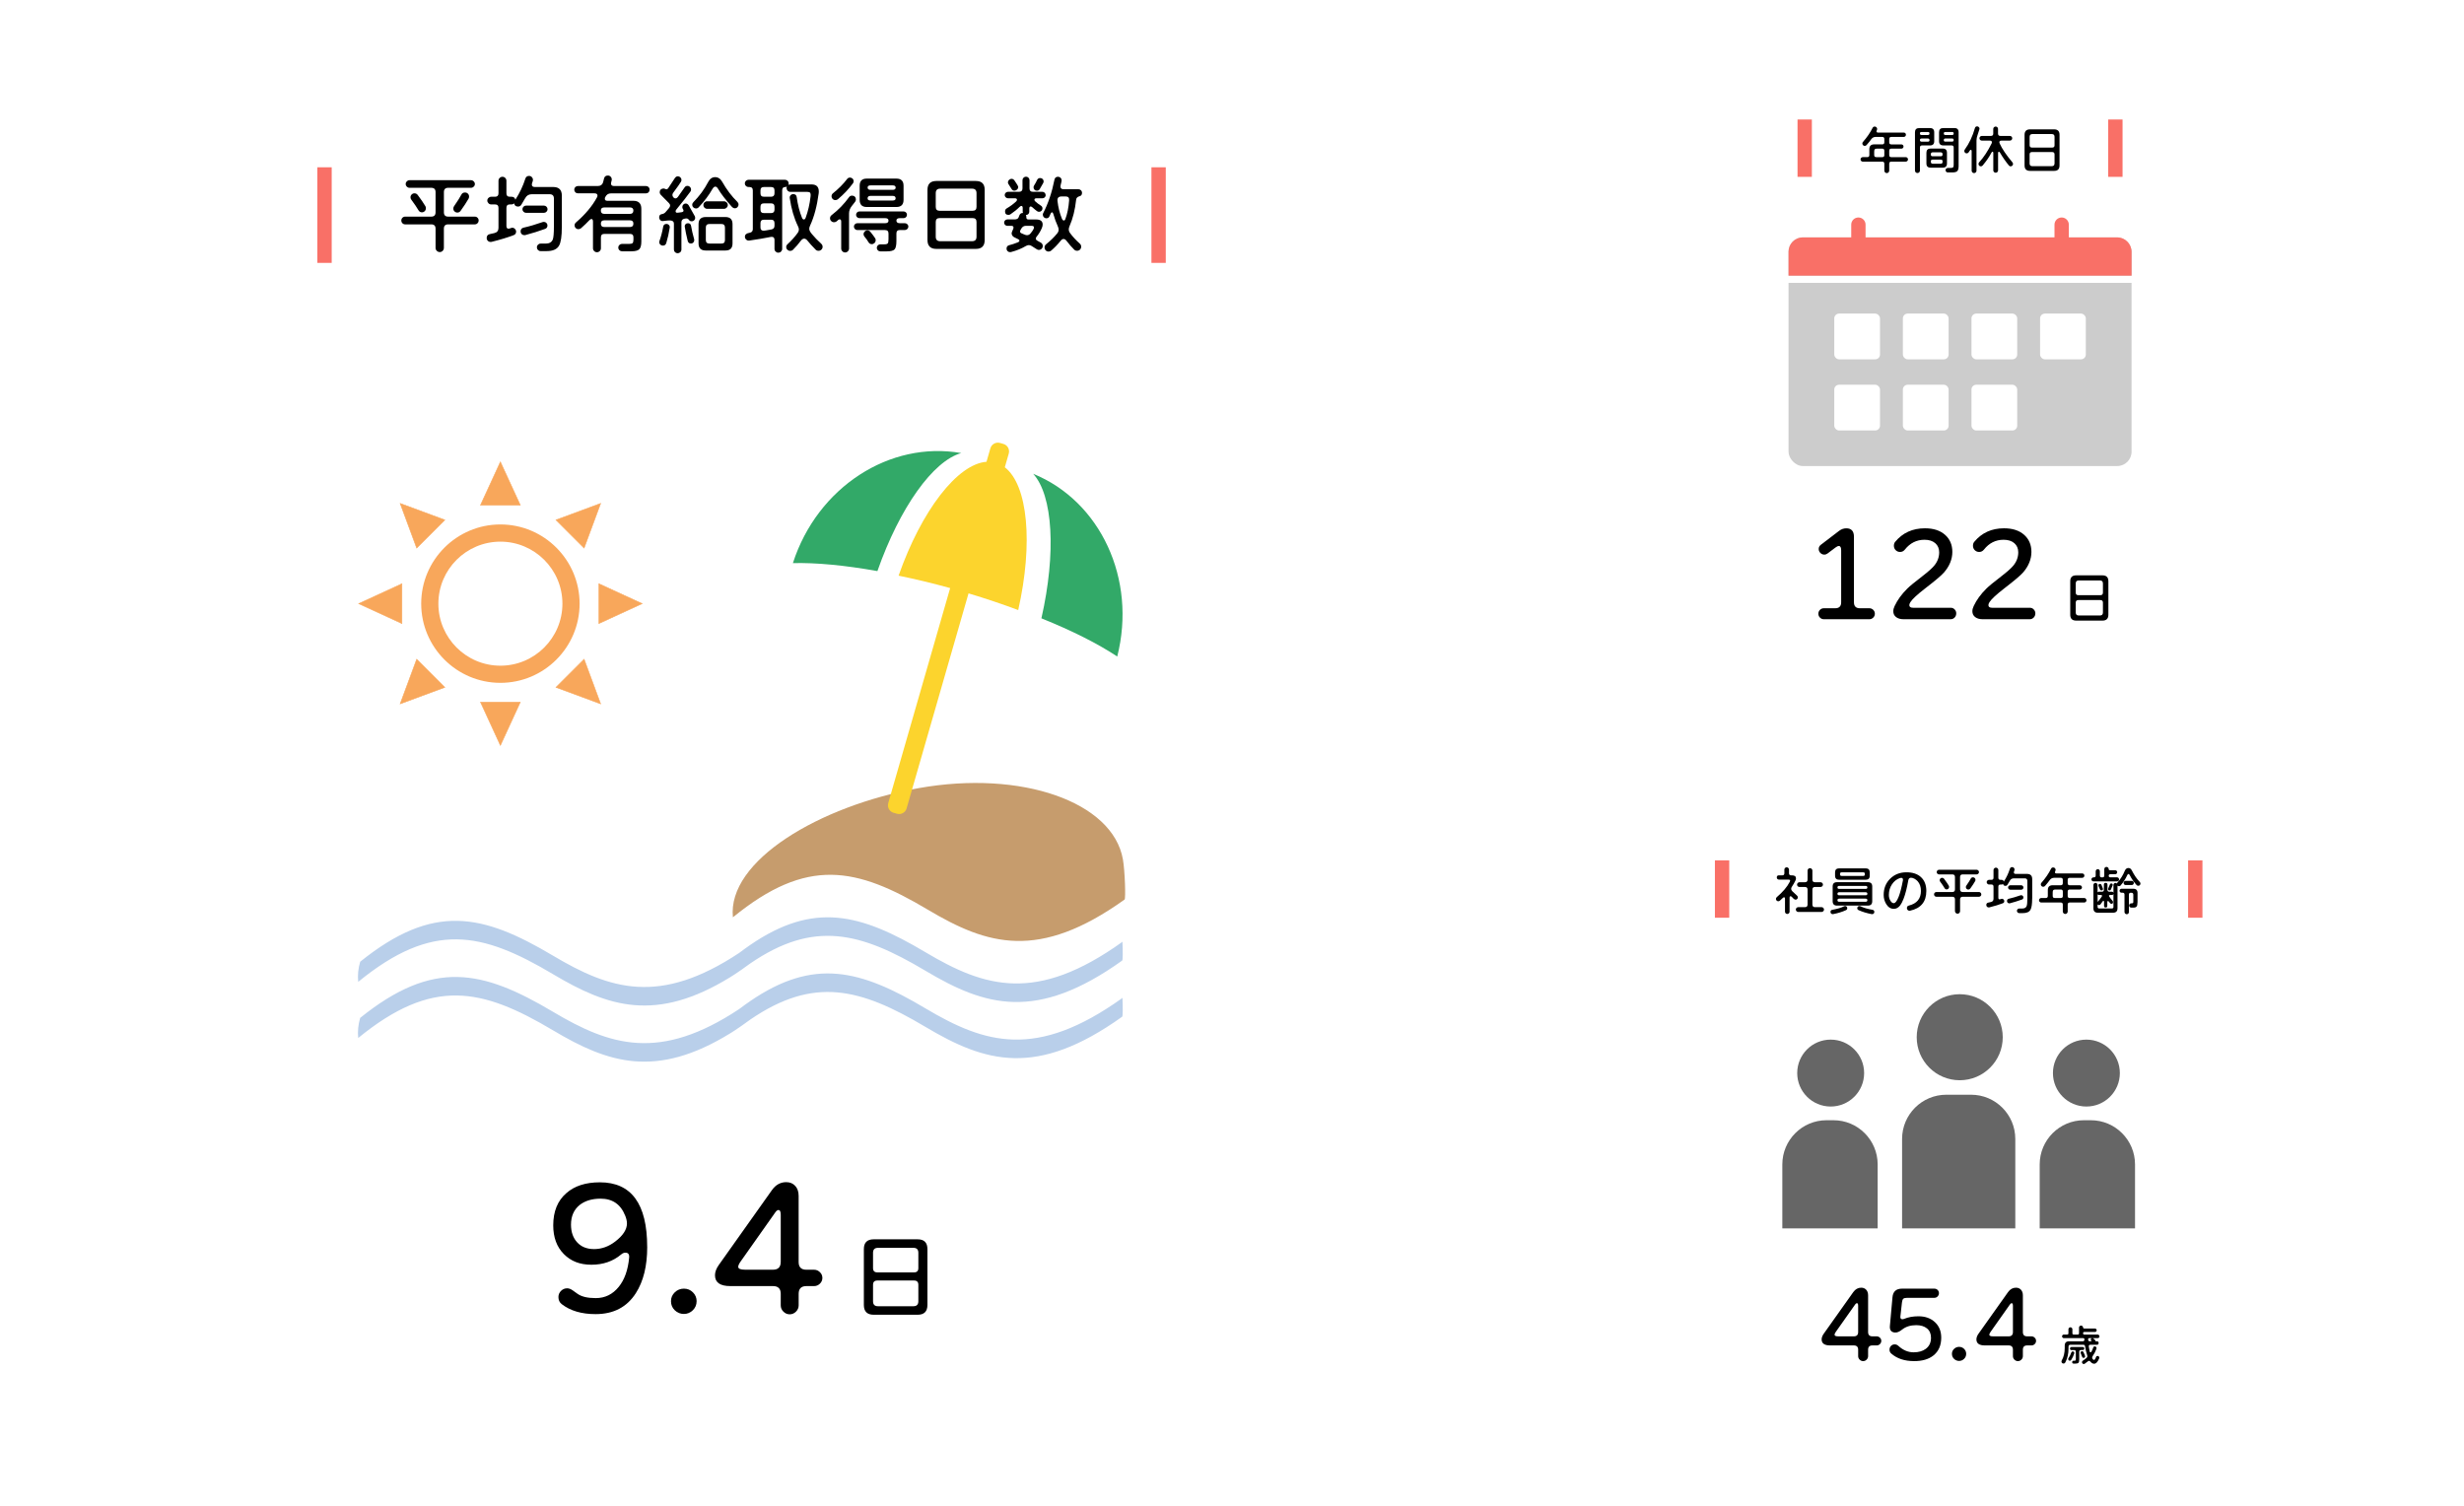 <?xml version="1.0" encoding="UTF-8"?><svg id="_レイヤー_2" xmlns="http://www.w3.org/2000/svg" xmlns:xlink="http://www.w3.org/1999/xlink" viewBox="0 0 1031 630"><defs><style>.cls-1{fill:#32a968;}.cls-2{fill:#f97067;}.cls-3{fill:#b9cfea;}.cls-4{fill:#ccc;}.cls-5,.cls-6,.cls-7,.cls-8{fill:#fff;}.cls-9{fill:#fcd42d;}.cls-10{fill:#666;}.cls-11{fill:#c69c6d;}.cls-6{filter:url(#drop-shadow-1);}.cls-7{filter:url(#drop-shadow-3);}.cls-8{filter:url(#drop-shadow-2);}.cls-12{fill:#f8a75b;}</style><filter id="drop-shadow-1" x="0" y="0" width="631" height="630" filterUnits="userSpaceOnUse"><feOffset dx="5" dy="5"/><feGaussianBlur result="blur" stdDeviation="5"/><feFlood flood-color="#000" flood-opacity=".2"/><feComposite in2="blur" operator="in"/><feComposite in="SourceGraphic"/></filter><filter id="drop-shadow-2" x="620" y="0" width="411" height="320" filterUnits="userSpaceOnUse"><feOffset dx="5" dy="5"/><feGaussianBlur result="blur-2" stdDeviation="5"/><feFlood flood-color="#000" flood-opacity=".2"/><feComposite in2="blur-2" operator="in"/><feComposite in="SourceGraphic"/></filter><filter id="drop-shadow-3" x="619" y="310" width="411" height="320" filterUnits="userSpaceOnUse"><feOffset dx="5" dy="5"/><feGaussianBlur result="blur-3" stdDeviation="5"/><feFlood flood-color="#000" flood-opacity=".2"/><feComposite in2="blur-3" operator="in"/><feComposite in="SourceGraphic"/></filter></defs><g id="koko"><rect class="cls-6" x="10.29" y="10" width="600" height="600" rx="20" ry="20"/><path d="M200.27,92.26c0,.46-.16.84-.47,1.15s-.7.47-1.15.47h-11.12c-1.2,0-1.8.6-1.8,1.8v8.03c0,.48-.17.89-.5,1.24-.34.35-.74.52-1.22.52s-.89-.17-1.24-.52c-.35-.35-.52-.76-.52-1.24v-8.03c0-1.2-.6-1.8-1.8-1.8h-10.91c-.46,0-.84-.16-1.15-.47-.31-.31-.47-.7-.47-1.15s.16-.84.47-1.15c.31-.31.7-.47,1.15-.47h10.91c1.2,0,1.8-.6,1.8-1.8v-8.46c0-1.2-.6-1.8-1.8-1.8h-9.11c-.43,0-.8-.16-1.12-.47-.31-.31-.47-.68-.47-1.12s.16-.8.47-1.12c.31-.31.68-.47,1.12-.47h25.74c.43,0,.81.16,1.13.47.32.31.49.68.49,1.12s-.16.8-.49,1.12c-.32.31-.7.47-1.13.47h-9.54c-1.2,0-1.8.6-1.8,1.8v8.46c0,1.2.6,1.8,1.8,1.8h11.12c.46,0,.84.16,1.15.47.31.31.47.7.47,1.15ZM178.2,87.14c0,.48-.16.88-.49,1.21-.32.32-.71.49-1.17.49-.62,0-1.1-.29-1.44-.86-.65-1.13-1.66-2.62-3.02-4.46-.22-.29-.32-.61-.32-.97,0-.46.16-.85.49-1.17.32-.32.71-.49,1.17-.49.55,0,1,.22,1.33.65,1.39,1.85,2.47,3.42,3.24,4.72.14.24.22.54.22.9ZM196.27,82.25c0,.34-.07.64-.22.9-.82,1.44-1.93,3.14-3.35,5.11-.34.46-.78.68-1.33.68-.46,0-.85-.16-1.19-.49-.34-.32-.5-.71-.5-1.17,0-.36.1-.68.29-.97,1.51-2.18,2.54-3.82,3.1-4.9.29-.58.79-.86,1.51-.86.48,0,.88.16,1.21.49.32.32.49.73.49,1.21Z"/><path d="M235.08,95.1c0,3.74-.38,6.3-1.15,7.67-.86,1.54-2.6,2.3-5.22,2.3h-2.52c-.43,0-.8-.16-1.1-.47-.3-.31-.45-.68-.45-1.12,0-.41.15-.77.45-1.08.3-.31.67-.47,1.1-.47h2.12c1.54,0,2.53-.58,2.99-1.73.31-.79.47-2.62.47-5.47v-11.66c0-1.2-.6-1.8-1.8-1.8h-7.45c-1.25,0-2.17.55-2.77,1.66-.41.74-.95,1.66-1.62,2.74-.31.5-.77.76-1.37.76-.94,0-1.48-.44-1.62-1.33-.31.29-.66.43-1.04.43h-.76c-.96,0-1.44.48-1.44,1.44v7.6c0,.74.3,1.12.9,1.12.17,0,.35-.04.54-.11l.5-.18c.19-.07.36-.11.5-.11.43,0,.81.16,1.13.49.32.32.49.7.49,1.13,0,.72-.34,1.21-1.01,1.48-2.52.96-5.6,1.9-9.25,2.81-.1.02-.23.04-.4.04-.46,0-.85-.16-1.17-.47-.32-.31-.49-.71-.49-1.19,0-.89.43-1.43,1.3-1.62l1.91-.43c1.15-.26,1.73-1,1.73-2.2v-8.35c0-.96-.48-1.44-1.44-1.44h-1.62c-.43,0-.81-.16-1.13-.49-.32-.32-.49-.7-.49-1.13s.16-.8.49-1.12c.32-.31.7-.47,1.13-.47h1.62c.96,0,1.44-.48,1.44-1.44v-5.26c0-.46.16-.85.49-1.17.32-.32.71-.49,1.17-.49s.85.16,1.17.49c.32.32.49.71.49,1.17v5.26c0,.96.48,1.44,1.44,1.44h.76c.82,0,1.33.41,1.55,1.22,1.78-2.74,3.17-5.67,4.18-8.82.24-.74.76-1.12,1.55-1.12.46,0,.84.16,1.15.49.31.32.47.7.47,1.13,0,.12-.02.3-.07.54l-.29.83c-.07.22-.11.42-.11.61,0,.7.42,1.04,1.26,1.04h7.7c2.4,0,3.6,1.2,3.6,3.6v13.25ZM229.07,94.34c0,.72-.34,1.2-1.01,1.44-2.57.94-5.29,1.79-8.17,2.56-.17.05-.31.07-.43.07-.46,0-.84-.15-1.15-.45-.31-.3-.47-.68-.47-1.13,0-.86.42-1.39,1.26-1.58,2.28-.5,4.94-1.28,7.99-2.34.19-.05.35-.07.47-.07.41,0,.76.14,1.06.43.3.29.45.65.45,1.08ZM229.11,87.54c0,.41-.15.76-.45,1.06-.3.3-.65.45-1.06.45h-7.49c-.41,0-.76-.15-1.06-.45-.3-.3-.45-.65-.45-1.06s.15-.76.45-1.06c.3-.3.65-.45,1.06-.45h7.49c.41,0,.76.15,1.06.45.3.3.45.65.45,1.06Z"/><path d="M271.8,79.37c0,.43-.15.8-.45,1.1-.3.3-.67.45-1.1.45h-14.65c-1.03,0-1.8.49-2.3,1.48-.14.14-.22.41-.22.79,0,.55.36.83,1.08.83h10.84c2.23,0,3.35,1.12,3.35,3.35v13.68c0,1.58-.29,2.67-.86,3.24-.58.58-1.68.86-3.31.86h-3.92c-.41,0-.77-.15-1.08-.45-.31-.3-.47-.67-.47-1.1s.16-.8.47-1.1c.31-.3.67-.45,1.08-.45h3.13c.7,0,1.15-.13,1.35-.4.2-.26.31-.73.31-1.4v-.94c0-.96-.48-1.44-1.44-1.44h-10.73c-.96,0-1.44.48-1.44,1.44v4.57c0,.46-.16.85-.49,1.17-.32.32-.71.49-1.17.49s-.85-.16-1.17-.49c-.32-.32-.49-.71-.49-1.17v-11.16c0-.72-.22-1.08-.65-1.08-.26,0-.55.17-.86.5-1.03,1.1-2.2,2.22-3.49,3.35-.31.26-.67.4-1.08.4-.46,0-.84-.16-1.15-.47-.31-.31-.47-.7-.47-1.15s.19-.85.58-1.19c3.89-3.36,6.82-6.85,8.78-10.48.14-.26.22-.52.22-.76,0-.62-.42-.94-1.26-.94h-6.91c-.43,0-.8-.15-1.1-.45-.3-.3-.45-.67-.45-1.1s.15-.79.45-1.08c.3-.29.67-.43,1.1-.43h8.28c1.18,0,1.92-.52,2.23-1.55.07-.22.2-.74.4-1.58.19-.84.73-1.26,1.62-1.26.46,0,.84.16,1.15.49.31.32.47.71.47,1.17,0,.22-.07.56-.22,1.04-.07.22-.11.42-.11.61,0,.72.42,1.08,1.26,1.08h13.36c.43,0,.8.14,1.1.43.3.29.45.65.45,1.08ZM265.03,88.12c0-.89-.49-1.33-1.48-1.33h-10.66c-.98,0-1.48.44-1.48,1.33s.48,1.37,1.44,1.37h10.73c.96,0,1.44-.46,1.44-1.37ZM265.03,93.59c0-.94-.48-1.4-1.44-1.4h-10.73c-.96,0-1.44.47-1.44,1.4s.48,1.4,1.44,1.4h10.73c.96,0,1.44-.47,1.44-1.4Z"/><path d="M290.88,91.1c0,.46-.16.83-.49,1.13-.32.3-.76.41-1.31.34-.31-.05-.58-.23-.79-.54-.34-.5-.79-.71-1.37-.61l-.43.07c-.91.14-1.37.65-1.37,1.51v11.41c0,.43-.16.8-.47,1.1s-.68.45-1.12.45-.8-.15-1.1-.45c-.3-.3-.45-.67-.45-1.1v-10.84c0-.82-.5-1.26-1.51-1.33-.46-.05-1.49.04-3.1.25-.43.05-.8-.09-1.12-.41-.31-.32-.46-.76-.43-1.31.05-.67.41-1.06,1.08-1.17.67-.11,1.19-.38,1.55-.81l1.44-1.66c.34-.38.5-.76.5-1.12s-.17-.71-.5-1.04l-3.38-3.42c-.31-.31-.47-.68-.47-1.12,0-.89.47-1.4,1.4-1.55.24-.05.5,0,.79.13s.52.2.68.2c.24,0,.48-.17.72-.52.24-.35,1.15-1.73,2.74-4.16.34-.5.76-.76,1.26-.76.41,0,.76.15,1.06.45.3.3.45.65.45,1.06,0,.29-.07.55-.22.79-.48.82-1.54,2.32-3.17,4.5-.26.34-.4.67-.4,1.01s.13.66.38.97c.25.31.55.47.88.47.38,0,.74-.23,1.08-.68.86-1.22,1.78-2.52,2.74-3.89.31-.46.72-.68,1.22-.68.41,0,.76.15,1.06.45.3.3.45.65.45,1.06,0,.34-.08.62-.25.86-1.2,1.68-3.17,4.19-5.9,7.52-.22.26-.32.52-.32.76,0,.48.32.67.97.58l1.4-.18c.62-.07.94-.3.94-.68,0-.19-.08-.42-.25-.68l-.11-.18c-.1-.22-.14-.44-.14-.68,0-.38.14-.72.41-1.01.28-.29.61-.43.99-.43.5,0,.92.25,1.26.76.6,1.08,1.45,2.59,2.56,4.54.1.17.14.38.14.65ZM280.23,95.28c-.34,2.21-.82,4.34-1.44,6.41-.22.72-.7,1.08-1.44,1.08-.43,0-.79-.14-1.08-.43-.29-.29-.43-.62-.43-1.01,0-.17.04-.35.11-.54.62-1.7,1.14-3.68,1.55-5.94.14-.77.6-1.15,1.37-1.15.41,0,.76.16,1.04.47.29.31.4.68.32,1.12ZM290.49,100.5c0,.38-.13.71-.4.99-.26.28-.59.41-.97.41-.72,0-1.18-.37-1.37-1.12-.58-2.33-.98-4.28-1.22-5.87-.07-.41.02-.76.29-1.06.26-.3.6-.45,1.01-.45.77,0,1.21.37,1.33,1.12.26,1.61.7,3.48,1.3,5.62.02.1.04.22.04.36ZM309.03,85.6c0,.41-.15.77-.45,1.08-.3.31-.67.47-1.1.47-.46,0-.89-.23-1.3-.68-2.62-2.93-4.54-5.44-5.76-7.52-.34-.58-.71-.86-1.12-.86s-.8.32-1.19.97c-1.46,2.59-3.38,5.15-5.76,7.67-.31.34-.7.5-1.15.5-.41,0-.77-.15-1.08-.45-.31-.3-.47-.67-.47-1.1,0-.41.16-.77.47-1.08,2.52-2.54,4.6-5.38,6.23-8.5.7-1.32,1.66-1.98,2.88-1.98s2.23.65,2.95,1.94c1.85,3.26,3.97,6.07,6.37,8.42.31.31.47.68.47,1.12ZM306.51,101.83c0,1.99-.98,2.99-2.95,2.99h-8.28c-1.99,0-2.99-1-2.99-2.99v-8.03c0-1.99,1-2.99,2.99-2.99h8.28c1.97,0,2.95,1,2.95,2.99v8.03ZM304.53,85.78c0,.43-.16.8-.47,1.12-.31.31-.68.47-1.12.47h-7.09c-.43,0-.8-.16-1.1-.47-.3-.31-.45-.68-.45-1.12,0-.41.15-.77.45-1.08.3-.31.67-.47,1.1-.47h7.09c.43,0,.8.16,1.12.47.31.31.47.67.47,1.08ZM303.34,100.43v-5.22c0-.98-.48-1.48-1.44-1.48h-5.08c-.98,0-1.48.49-1.48,1.48v5.22c0,.98.49,1.48,1.48,1.48h5.08c.96,0,1.44-.49,1.44-1.48Z"/><path d="M344.2,103.24c0,.48-.17.88-.5,1.21-.34.32-.74.49-1.22.49s-.88-.16-1.19-.47c-1.42-1.44-2.57-2.71-3.46-3.82-.43-.53-.88-.79-1.33-.79-.5,0-.97.29-1.4.86-1.03,1.37-2.12,2.63-3.28,3.78-.31.31-.71.47-1.19.47s-.85-.16-1.17-.47c-.32-.31-.49-.7-.49-1.15s.18-.82.54-1.15c1.66-1.54,3.05-3.08,4.18-4.64.38-.5.58-1.02.58-1.55,0-.41-.13-.88-.4-1.4-1.61-3.31-2.75-7.21-3.42-11.7-.07-.46.04-.85.34-1.19.3-.34.68-.5,1.13-.5.84,0,1.32.41,1.44,1.22.46,3.31,1.2,6.22,2.23,8.71.19.46.44.68.76.68.34,0,.59-.24.76-.72,1.01-2.76,1.69-5.72,2.05-8.89.02-.26.04-.49.04-.68,0-.53-.13-.87-.38-1.03-.25-.16-.67-.23-1.24-.23h-6.91c-.43,0-.8-.16-1.1-.47-.3-.31-.45-.68-.45-1.12,0-.26.05-.48.14-.65-.24.14-.49.22-.76.22-.82,0-1.22.48-1.22,1.44v24.44c0,.43-.16.8-.47,1.12s-.7.47-1.15.47-.8-.16-1.12-.47-.47-.68-.47-1.12v-3.74c0-.86-.38-1.3-1.15-1.3-.12,0-.26.01-.43.04-2.74.55-5.72,1.06-8.96,1.51-.48.07-.91-.05-1.28-.38s-.56-.73-.56-1.21c0-.91.65-1.46,1.94-1.66.91-.14,1.37-.66,1.37-1.55v-16.16c0-.96-.48-1.44-1.44-1.44h-.4c-.41,0-.76-.15-1.06-.45-.3-.3-.45-.65-.45-1.06s.15-.76.45-1.06c.3-.3.65-.45,1.06-.45h15.34c.41,0,.76.15,1.06.45.3.3.45.65.45,1.06,0,.26-.05.48-.14.65.26-.14.53-.22.79-.22h8.89c2.04,0,3.06.98,3.06,2.95,0,.29-.01.53-.04.72-.7,5.35-1.9,9.86-3.6,13.54-.24.5-.36.96-.36,1.37,0,.58.37,1.31,1.12,2.2,1.1,1.32,2.4,2.66,3.89,4.03.38.36.58.78.58,1.26ZM324.07,80.88v-1.19c0-.96-.48-1.44-1.44-1.44h-2.99c-.96,0-1.44.48-1.44,1.44v1.19c0,.96.48,1.44,1.44,1.44h2.99c.96,0,1.44-.48,1.44-1.44ZM324.07,87.72v-1.19c0-.96-.48-1.44-1.44-1.44h-2.99c-.96,0-1.44.48-1.44,1.44v1.19c0,.96.48,1.44,1.44,1.44h2.99c.96,0,1.44-.48,1.44-1.44ZM324.07,94.45v-1.08c0-.96-.48-1.44-1.44-1.44h-2.99c-.96,0-1.44.48-1.44,1.44v1.84c0,.89.46,1.33,1.37,1.33.26,0,1.34-.18,3.24-.54.84-.17,1.26-.68,1.26-1.55Z"/><path d="M358.13,83.44c0,.36-.11.68-.32.97-.41.53-.88,1.13-1.4,1.8-.77.96-1.15,2-1.15,3.13v14.65c0,.43-.16.82-.49,1.15-.32.34-.7.5-1.13.5-.46,0-.85-.16-1.17-.49-.32-.32-.49-.71-.49-1.17v-11.27c0-.62-.22-.94-.65-.94-.22,0-.44.11-.68.32l-.54.5c-.34.26-.71.4-1.12.4-.46,0-.85-.16-1.19-.49s-.5-.71-.5-1.17c0-.53.22-.96.65-1.3,2.83-2.18,5.28-4.7,7.34-7.56.29-.41.71-.61,1.26-.61.46,0,.83.15,1.13.45.3.3.45.67.45,1.1ZM357.19,75.84c0,.31-.11.61-.32.9-1.82,2.45-3.9,4.64-6.23,6.59-.31.26-.67.4-1.08.4-.46,0-.84-.16-1.15-.47s-.47-.7-.47-1.15c0-.5.2-.92.61-1.26,2.28-1.8,4.25-3.78,5.9-5.94.31-.41.71-.61,1.19-.61.43,0,.8.15,1.1.45.3.3.45.67.45,1.1ZM380.09,94.78c0,.41-.15.76-.45,1.04s-.64.43-1.03.43h-2.09c-.96,0-1.44.48-1.44,1.44v3.13c0,1.8-.26,2.98-.77,3.53-.52.55-1.63.83-3.33.83h-2.63c-.41,0-.76-.14-1.04-.43-.29-.29-.43-.64-.43-1.04s.14-.76.43-1.04c.29-.29.64-.43,1.04-.43h1.55c.86,0,1.39-.14,1.58-.43.19-.29.29-.88.29-1.76v-2.34c0-.96-.48-1.44-1.44-1.44h-11.59c-.38,0-.72-.14-1.01-.43s-.43-.64-.43-1.04c0-.38.14-.71.43-.99.29-.28.62-.41,1.01-.41h11.59c.96,0,1.44-.36,1.44-1.08s-.48-1.04-1.44-1.04h-10.73c-.38,0-.71-.14-.99-.41-.28-.28-.41-.61-.41-.99s.14-.71.41-.99.61-.41.99-.41h18.5c.38,0,.71.14.99.41s.41.61.41.99-.14.71-.41.99c-.28.28-.61.41-.99.41h-1.58c-.96,0-1.44.35-1.44,1.04s.48,1.08,1.44,1.08h2.09c.38,0,.73.14,1.03.41.3.28.45.61.45.99ZM378.07,83.62c0,1.99-1,2.99-2.99,2.99h-12.42c-1.97,0-2.95-1-2.95-2.99v-5.9c0-1.99.98-2.99,2.95-2.99h12.42c1.99,0,2.99,1,2.99,2.99v5.9ZM366.41,100.5c0,.46-.16.85-.49,1.17-.32.32-.7.49-1.13.49-.6,0-1.06-.26-1.37-.79-.48-.82-1.07-1.63-1.76-2.45-.22-.26-.32-.58-.32-.94,0-.43.16-.8.47-1.12.31-.31.68-.47,1.12-.47.5,0,.92.2,1.26.61.82,1.01,1.48,1.9,1.98,2.66.17.26.25.54.25.83ZM374.76,78.47c0-.6-.41-.9-1.22-.9h-9.25c-.84,0-1.26.3-1.26.9,0,.65.42.97,1.26.97h9.22c.84,0,1.26-.32,1.26-.97ZM374.76,83c0-.7-.42-1.04-1.26-1.04h-9.22c-.84,0-1.26.35-1.26,1.04,0,.6.42.9,1.26.9h9.25c.82,0,1.22-.3,1.22-.9Z"/><path d="M412.02,100.43c0,2.47-1.22,3.71-3.67,3.71h-16.56c-2.47,0-3.71-1.24-3.71-3.71v-20.99c0-2.47,1.24-3.71,3.71-3.71h16.56c2.45,0,3.67,1.24,3.67,3.71v20.99ZM408.6,86.57v-5.76c0-1.25-.62-1.87-1.87-1.87h-13.32c-1.25,0-1.87.62-1.87,1.87v5.76c0,1.08.54,1.62,1.62,1.62h13.82c1.08,0,1.62-.54,1.62-1.62ZM408.6,99.06v-6.19c0-1.08-.54-1.62-1.62-1.62h-13.82c-1.08,0-1.62.54-1.62,1.62v6.19c0,1.25.62,1.87,1.87,1.87h13.32c1.25,0,1.87-.62,1.87-1.87Z"/><path d="M437.55,81.6c0,.38-.13.71-.4.97s-.58.4-.94.4h-2.45c-.62,0-.94.2-.94.61,0,.24.13.48.4.72.72.65,1.49,1.22,2.3,1.73.46.29.68.68.68,1.19,0,.38-.14.71-.43.99-.29.28-.62.41-1.01.41-.31,0-.6-.1-.86-.29-.67-.5-1.31-1.03-1.91-1.58-.26-.24-.5-.36-.72-.36-.38,0-.58.3-.58.9v1.3c0,.38-.14.71-.41.97-.28.26-.59.4-.95.4h-.07c.14.29.2.53.18.72-.05.77.24,1.15.86,1.15h3.24c1.82,0,2.74.71,2.74,2.12,0,.46-.12.96-.36,1.51-.53,1.25-1.25,2.44-2.16,3.56-.24.29-.36.55-.36.79,0,.36.24.67.72.94l1.37.76c.55.31.83.79.83,1.44,0,.46-.16.84-.49,1.15-.32.31-.71.47-1.17.47-.29,0-.58-.1-.86-.29-.72-.48-1.44-.94-2.16-1.37-.38-.24-.77-.36-1.15-.36-.41,0-.85.14-1.33.43-1.68,1.01-3.72,1.84-6.12,2.48-.1.02-.23.04-.4.04-.41,0-.76-.14-1.04-.41-.29-.28-.43-.63-.43-1.06,0-.77.37-1.25,1.12-1.44,1.08-.26,2.28-.66,3.6-1.19.46-.19.68-.46.68-.79,0-.26-.58-.64-1.73-1.12-1.03-.41-1.55-1.04-1.55-1.91,0-.24.22-.83.65-1.76.09-.22.14-.42.14-.61,0-.48-.3-.72-.9-.72h-1.69c-.36,0-.67-.13-.94-.4-.26-.26-.4-.58-.4-.94s.13-.67.4-.94c.26-.26.58-.4.94-.4h2.99c.94,0,1.51-.29,1.73-.86l.32-.83c.26-.67.73-1.01,1.4-1.01l.11.04c-.07-.19-.11-.38-.11-.58v-1.51c0-.6-.18-.9-.54-.9-.24,0-.49.13-.76.4-1.08,1.08-2.35,2.11-3.82,3.1-.24.17-.52.25-.83.25-.96,0-1.44-.48-1.44-1.44,0-.58.23-1,.68-1.26,1.44-.84,2.76-1.81,3.96-2.92.24-.24.36-.47.36-.68,0-.43-.31-.65-.94-.65h-2.84c-.36,0-.68-.14-.95-.41s-.41-.59-.41-.95.14-.67.41-.94c.28-.26.59-.4.95-.4h4.64c.96,0,1.44-.48,1.44-1.44v-3.42c0-.41.14-.76.43-1.04s.64-.43,1.04-.43.76.14,1.04.43.43.64.43,1.04v3.42c0,.96.48,1.44,1.44,1.44h3.96c.36,0,.67.13.94.4.26.26.4.58.4.94ZM423.25,79.04c-.19-.36-.61-1.02-1.26-1.98-.17-.24-.25-.49-.25-.76,0-.38.16-.73.47-1.03.31-.3.66-.45,1.04-.45.48,0,.89.23,1.22.68,1.06,1.49,1.58,2.41,1.58,2.77,0,.41-.17.76-.5,1.06s-.71.45-1.12.45c-.53,0-.92-.25-1.19-.76ZM432.43,95.89c.14-.29.22-.53.22-.72,0-.46-.34-.68-1.01-.68h-2.41c-.82,0-1.45.4-1.91,1.19l-.25.43c-.17.29-.25.54-.25.76,0,.36.23.62.68.79.22.1.61.26,1.19.5.38.17.73.25,1.04.25.58,0,1.07-.25,1.48-.76.6-.72,1.01-1.31,1.22-1.76ZM436.68,75.91c0,.22-.06.44-.18.68-.46.86-.95,1.73-1.48,2.59-.26.41-.66.61-1.19.61-.38,0-.71-.13-.97-.4-.26-.26-.4-.59-.4-.97,0-.29.06-.53.18-.72.5-.79.94-1.58,1.3-2.38.26-.55.7-.83,1.3-.83.41,0,.75.14,1.03.41s.41.61.41.99ZM452.74,80.7c0,.77-.34,1.24-1.01,1.4-.89.24-1.37.72-1.44,1.44-.46,4.25-1.38,7.94-2.77,11.09-.22.5-.32.96-.32,1.37,0,.53.19,1.06.58,1.58,1.1,1.49,2.44,2.93,4,4.32.41.36.61.8.61,1.33,0,.48-.17.88-.5,1.21s-.74.49-1.22.49-.88-.16-1.19-.47c-1.1-1.08-2.17-2.3-3.2-3.67-.41-.53-.83-.79-1.26-.79-.41,0-.82.25-1.22.76-1.25,1.54-2.57,2.9-3.96,4.1-.31.26-.68.4-1.12.4-.46,0-.85-.17-1.17-.5-.32-.34-.49-.74-.49-1.22,0-.53.22-.97.65-1.33,1.9-1.54,3.44-3.05,4.64-4.54.41-.5.61-1.03.61-1.58,0-.41-.11-.85-.32-1.33-.74-1.61-1.38-3.36-1.91-5.26-.12-.43-.3-.65-.54-.65-.22,0-.41.18-.58.54l-.5,1.12c-.24.55-.67.83-1.3.83-.41,0-.76-.15-1.04-.45-.29-.3-.43-.65-.43-1.06,0-.22.05-.42.14-.61,2.11-4.08,3.68-8.75,4.72-14,.17-.84.67-1.26,1.51-1.26.43,0,.79.15,1.08.45s.43.65.43,1.06c0,.22-.14.89-.43,2.02-.05.19-.07.37-.07.54,0,.77.43,1.15,1.3,1.15h6.23c.41,0,.76.15,1.06.45.3.3.45.67.45,1.1ZM447.34,83.69c.07-.98-.4-1.48-1.4-1.48h-1.76c-1.27,0-1.84.64-1.69,1.91.29,2.62.9,5.08,1.84,7.38.22.5.49.76.83.76.26,0,.46-.17.58-.5.86-2.25,1.4-4.94,1.62-8.06Z"/><rect class="cls-2" x="481.79" y="70" width="6" height="40"/><rect class="cls-2" x="132.79" y="70" width="6" height="40"/><rect class="cls-8" x="630.13" y="10" width="380" height="290" rx="20" ry="20"/><rect class="cls-7" x="629.56" y="320" width="380" height="290" rx="20" ry="20"/><path d="M270.81,521.78c0,7.92-1.58,14.35-4.75,19.3-3.74,5.86-9.36,8.78-16.85,8.78-5.86,0-10.58-1.39-14.18-4.18-.91-.72-1.37-1.7-1.37-2.95,0-1.01.36-1.87,1.08-2.59.72-.72,1.58-1.08,2.59-1.08.72,0,1.49.29,2.3.86l2.02,1.44c1.68,1.2,4.22,1.8,7.63,1.8,3.89,0,7.1-1.58,9.65-4.75,2.4-2.98,3.84-7.03,4.32-12.17.14-1.39-.38-2.09-1.58-2.09-.58,0-1.15.24-1.73.72-3.41,2.88-7.56,4.32-12.46,4.32s-8.6-1.49-11.56-4.46c-2.95-2.98-4.43-6.98-4.43-12.02,0-5.81,1.82-10.3,5.47-13.46,3.41-3.02,8.09-4.54,14.04-4.54,13.2,0,19.8,9.03,19.8,27.07ZM261.6,508.68c-1.87-4.75-5.3-7.13-10.3-7.13-3.6,0-6.53.89-8.78,2.66-2.4,1.97-3.6,4.71-3.6,8.21,0,3.07.86,5.54,2.59,7.42s4.08,2.81,7.06,2.81c3.17,0,6.12-1.06,8.86-3.17,3.26-2.5,4.9-5.02,4.9-7.56,0-.96-.24-2.04-.72-3.24Z"/><path d="M291.48,544.46c0,1.49-.53,2.75-1.58,3.78-1.06,1.03-2.3,1.55-3.74,1.55s-2.76-.51-3.82-1.55c-1.06-1.03-1.58-2.29-1.58-3.78s.53-2.67,1.58-3.71c1.06-1.03,2.33-1.55,3.82-1.55s2.75.52,3.78,1.55c1.03,1.03,1.55,2.27,1.55,3.71Z"/><path d="M344.11,534.67c0,.96-.35,1.78-1.04,2.45-.7.67-1.5,1.01-2.41,1.01h-3.24c-2.16,0-3.24,1.08-3.24,3.24v4.82c0,1.01-.37,1.88-1.12,2.63-.75.74-1.62,1.12-2.63,1.12s-1.88-.37-2.63-1.12c-.75-.74-1.12-1.62-1.12-2.63v-4.82c0-2.16-1.08-3.24-3.24-3.24h-17.86c-4.27,0-6.41-1.51-6.41-4.54,0-1.39.55-2.85,1.66-4.39l22.18-31.25c1.58-2.21,3.58-3.31,5.98-3.31,1.54,0,2.78.52,3.74,1.55.96,1.03,1.44,2.44,1.44,4.21v27.65c0,2.16,1.08,3.24,3.24,3.24h3.24c.91,0,1.72.34,2.41,1.01.7.67,1.04,1.46,1.04,2.38ZM326.68,528.05v-19.73c0-1.34-.31-2.02-.94-2.02-.43,0-.86.31-1.3.94l-14.54,20.59c-.67.96-1.01,1.7-1.01,2.23,0,.82.96,1.22,2.88,1.22h11.66c2.16,0,3.24-1.08,3.24-3.24Z"/><path d="M388.06,546c0,2.75-1.36,4.12-4.08,4.12h-18.4c-2.75,0-4.12-1.37-4.12-4.12v-23.32c0-2.75,1.37-4.12,4.12-4.12h18.4c2.72,0,4.08,1.37,4.08,4.12v23.32ZM384.26,530.6v-6.4c0-1.39-.69-2.08-2.08-2.08h-14.8c-1.39,0-2.08.69-2.08,2.08v6.4c0,1.2.6,1.8,1.8,1.8h15.36c1.2,0,1.8-.6,1.8-1.8ZM384.26,544.48v-6.88c0-1.2-.6-1.8-1.8-1.8h-15.36c-1.2,0-1.8.6-1.8,1.8v6.88c0,1.39.69,2.08,2.08,2.08h14.8c1.39,0,2.08-.69,2.08-2.08Z"/><path class="cls-11" d="M470.57,376.38c-35.95,25.72-57.42,19.08-82.35,4.25-29.91-17.8-50.49-22.17-81.55,3.19-2.43-23.54,36.03-46.62,77.81-54.06,42.87-7.63,81.09,5.71,85.37,29.79.86,4.83,1.21,16.47.71,16.83Z"/><path class="cls-3" d="M469.64,393.88c-.03.15-.06.25-.1.28-35.95,25.72-57.42,19.08-82.35,4.25-27.19-16.18-46.67-21.25-73.31-3,0-.02,0-.03,0-.05,0,.02,0,.04-.01.06-1.5,1.03-3.03,2.13-4.58,3.31-33.28,22.05-53.98,15.36-77.86,1.16-29.65-17.64-50.13-22.09-80.72,2.52-.82,2.78-1.12,5.6-.83,8.42,31.05-25.36,51.63-20.99,81.55-3.19,22.98,13.68,43.02,20.38,74.18,1.2,1.57-.89,8.23-5.55,8.26-5.67,26.65-18.26,46.13-13.18,73.33,3,24.93,14.84,46.4,21.47,82.35-4.25.28-.2.29-3.93.1-8.03Z"/><path class="cls-3" d="M469.64,417.37c-.03.15-.06.25-.1.28-35.95,25.72-57.42,19.08-82.35,4.25-27.19-16.18-46.67-21.25-73.31-3,0-.02,0-.03,0-.05,0,.02,0,.04-.01.06-1.5,1.03-3.03,2.13-4.58,3.31-33.28,22.05-53.98,15.36-77.86,1.16-29.65-17.64-50.13-22.09-80.72,2.52-.82,2.78-1.12,5.6-.83,8.42,31.05-25.36,51.63-20.99,81.55-3.19,22.98,13.68,43.02,20.38,74.18,1.2,1.57-.89,8.23-5.55,8.26-5.67,26.65-18.26,46.13-13.18,73.33,3,24.93,14.84,46.4,21.47,82.35-4.25.28-.2.29-3.93.1-8.03Z"/><path class="cls-12" d="M209.38,285.72c-18.27,0-33.14-14.87-33.14-33.14s14.87-33.14,33.14-33.14,33.14,14.87,33.14,33.14-14.87,33.14-33.14,33.14ZM209.38,226.64c-14.31,0-25.95,11.64-25.95,25.95s11.64,25.95,25.95,25.95,25.95-11.64,25.95-25.95-11.64-25.95-25.95-25.95Z"/><polygon class="cls-12" points="209.38 193.27 213.55 202.32 217.71 211.37 209.38 211.37 201.06 211.37 205.22 202.32 209.38 193.27"/><path class="cls-12" d="M217.88,211.48h-17l.07-.16,8.43-18.33,8.5,18.48ZM201.23,211.26h16.3l-8.15-17.73-8.15,17.73Z"/><polygon class="cls-12" points="209.38 311.9 213.55 302.84 217.71 293.79 209.38 293.79 201.06 293.79 205.22 302.84 209.38 311.9"/><path class="cls-12" d="M209.38,312.16l-8.5-18.48h17l-.07.16-8.43,18.33ZM201.23,293.9l8.15,17.73,8.15-17.73h-16.3Z"/><polygon class="cls-12" points="150.07 252.58 159.12 248.42 168.18 244.25 168.18 252.58 168.18 260.91 159.12 256.74 150.07 252.58"/><path class="cls-12" d="M168.29,261.08l-18.48-8.5,18.48-8.5v17ZM150.34,252.58l17.73,8.15v-16.31l-17.73,8.15Z"/><polygon class="cls-12" points="268.7 252.58 259.64 248.42 250.59 244.25 250.59 252.58 250.59 260.91 259.64 256.74 268.7 252.58"/><path class="cls-12" d="M250.48,261.08v-17l18.48,8.5-18.48,8.5ZM250.7,244.43v16.31l17.73-8.15-17.73-8.15Z"/><polygon class="cls-12" points="167.44 210.64 176.79 214.1 186.13 217.56 180.25 223.44 174.36 229.33 170.9 219.98 167.44 210.64"/><path class="cls-12" d="M174.31,229.53l-7.06-19.08,19.08,7.06-.12.12-11.9,11.9ZM167.63,210.83l6.77,18.3,11.53-11.53-18.3-6.77Z"/><polygon class="cls-12" points="251.33 294.52 247.87 285.18 244.41 275.83 238.52 281.72 232.63 287.61 241.98 291.06 251.33 294.52"/><path class="cls-12" d="M251.51,294.71l-19.08-7.06.12-.12,11.9-11.9,7.06,19.08ZM232.84,287.56l18.3,6.77-6.77-18.3-11.53,11.53Z"/><polygon class="cls-12" points="251.33 210.64 241.98 214.1 232.63 217.56 238.52 223.44 244.41 229.33 247.87 219.98 251.33 210.64"/><path class="cls-12" d="M244.45,229.53l-.12-.12-11.9-11.9.16-.06,18.92-7-7.06,19.08ZM232.84,217.6l11.53,11.53,6.77-18.3-18.3,6.77Z"/><polygon class="cls-12" points="167.44 294.52 170.9 285.18 174.36 275.83 180.25 281.72 186.13 287.61 176.79 291.06 167.44 294.52"/><path class="cls-12" d="M167.25,294.71l7.06-19.08.12.12,11.9,11.9-.16.06-18.92,7ZM174.4,276.03l-6.77,18.3,18.3-6.77-11.53-11.53Z"/><path class="cls-1" d="M435.75,258.72c12.87,5.18,23.77,10.69,31.73,15.98,8.23-32.39-7.06-65.02-35.17-76.45,8.23,9.01,9.69,32.97,3.44,60.47Z"/><path class="cls-1" d="M367.13,238.96c9.33-26.62,23.31-46.13,35.08-49.38-29.88-5.27-60.19,14.23-70.44,46.04,9.55-.24,21.71.89,35.36,3.34Z"/><path class="cls-9" d="M426.05,255.26c6.33-28,4.03-52.29-5.61-59.74l1.65-5.72c.5-1.74-.5-3.55-2.24-4.05l-1.4-.4c-1.74-.5-3.55.5-4.05,2.24l-1.62,5.63c-12.18.93-27.2,20.37-36.79,47.65,6.92,1.42,14.16,3.15,21.58,5.2l-25.91,89.97c-.5,1.74.5,3.55,2.24,4.05l1.4.4c1.74.5,3.55-.5,4.05-2.24l25.91-89.97c7.28,2.19,14.26,4.54,20.8,6.99Z"/><path d="M798.35,66.7c0,.25-.09.47-.27.65s-.4.28-.65.28h-6.05c-.59,0-.88.29-.88.88v2.88c0,.28-.1.52-.3.73-.2.21-.44.31-.71.31-.29,0-.54-.1-.74-.31-.2-.21-.3-.45-.3-.73v-2.88c0-.59-.29-.88-.88-.88h-8.16c-.25,0-.47-.09-.65-.28-.18-.18-.27-.4-.27-.65,0-.26.09-.49.27-.67s.4-.28.65-.28h1.89c.59,0,.88-.29.88-.88v-2.44c0-1.35.67-2.02,2.02-2.02h3.37c.59,0,.88-.29.88-.88v-1.36c0-.59-.29-.88-.88-.88h-2.73c-.78,0-1.4.32-1.87.97-.54.76-1.19,1.57-1.94,2.42-.22.25-.48.37-.77.37-.28,0-.52-.1-.71-.3s-.3-.44-.3-.71c0-.25.09-.47.26-.66,1.67-1.88,3.01-3.83,4.03-5.87.18-.37.48-.55.9-.55.28,0,.52.1.71.3s.3.44.3.71c0,.15-.04.31-.13.48l-.04.09c-.07.16-.11.3-.11.42,0,.34.21.51.64.51h10.78c.25,0,.46.09.64.26s.26.39.26.64-.09.47-.26.65c-.18.18-.39.28-.64.28h-5.21c-.59,0-.88.29-.88.88v1.36c0,.59.29.88.88.88h4.2c.25,0,.46.09.64.26s.26.39.26.64-.09.46-.26.63c-.18.17-.39.25-.64.25h-4.2c-.59,0-.88.29-.88.88v1.8c0,.59.29.88.88.88h6.05c.25,0,.47.09.65.28.18.18.27.41.27.67ZM788.45,64.87v-1.8c0-.59-.29-.88-.88-.88h-2.13c-.48,0-.81.08-.98.25-.17.17-.25.5-.25,1v1.43c0,.59.29.88.88.88h2.49c.59,0,.88-.29.88-.88Z"/><path d="M809.33,59.09c0,1.17-.59,1.76-1.76,1.76h-3.34c-.59,0-.88.29-.88.88v9.66c0,.28-.1.52-.31.71-.21.2-.45.3-.73.3s-.52-.1-.73-.3c-.21-.2-.31-.44-.31-.71v-16.04c0-1.17.59-1.76,1.76-1.76h4.53c1.17,0,1.76.59,1.76,1.76v3.74ZM807.35,55.85c0-.41-.21-.62-.62-.62h-2.77c-.41,0-.62.21-.62.62s.22.64.66.64h2.68c.44,0,.66-.21.66-.64ZM807.35,58.65v-.02c0-.44-.22-.66-.66-.66h-2.68c-.44,0-.66.21-.66.64s.22.66.66.66h2.73c.41,0,.62-.21.62-.62ZM814.66,68.39c0,1.17-.59,1.76-1.76,1.76h-5.08c-1.17,0-1.76-.59-1.76-1.76v-4.47c0-1.17.59-1.76,1.76-1.76h5.08c1.17,0,1.76.59,1.76,1.76v4.47ZM812.81,64.72v-.26c0-.48-.28-.73-.84-.73h-3.21c-.56,0-.84.24-.84.73v.26c0,.44.22.66.66.66h3.56c.44,0,.66-.22.66-.66ZM812.81,67.78v-.33c0-.44-.22-.66-.66-.66h-3.56c-.44,0-.66.22-.66.66v.33c0,.48.28.73.84.73h3.21c.56,0,.84-.24.84-.73ZM819.54,69.32c0,1.11-.18,1.87-.54,2.25s-1.07.58-2.12.58h-1.89c-.25,0-.47-.09-.65-.28s-.28-.4-.28-.65c0-.26.09-.49.28-.67.18-.18.4-.27.65-.27h1.14c.53,0,.88-.08,1.07-.25.18-.17.27-.53.27-1.09v-7.22c0-.59-.29-.88-.88-.88h-3.48c-1.17,0-1.76-.59-1.76-1.76v-3.74c0-1.17.59-1.76,1.76-1.76h4.66c1.17,0,1.76.59,1.76,1.76v13.97ZM817.47,55.85c0-.41-.21-.62-.62-.62h-2.9c-.41,0-.62.21-.62.62s.22.64.66.64h2.82c.44,0,.66-.21.66-.64ZM817.47,58.6c0-.42-.22-.64-.66-.64h-2.82c-.44,0-.66.22-.66.66v.02c0,.41.21.62.62.62h2.86c.44,0,.66-.22.66-.66Z"/><path d="M828.27,53.85c0,.07-.01.16-.04.26-.26.91-.53,1.74-.8,2.49s-.41,1.46-.41,2.13v12.69c0,.28-.1.52-.3.71s-.44.3-.72.3-.52-.1-.71-.3c-.2-.2-.3-.44-.3-.71v-8.16c0-.38-.11-.57-.33-.57-.16,0-.32.11-.46.33l-.48.73c-.19.28-.46.42-.81.42-.28,0-.51-.09-.7-.29-.19-.19-.29-.42-.29-.7,0-.22.06-.41.18-.57,1.88-2.6,3.29-5.6,4.25-9,.13-.48.45-.73.95-.73.26,0,.5.1.69.3.2.2.3.42.3.67ZM842.31,68.59c0,.28-.1.52-.3.71-.2.2-.44.3-.71.3-.29,0-.53-.11-.7-.33-1.35-1.63-2.6-3.43-3.76-5.41-.15-.25-.3-.37-.46-.37-.22,0-.33.18-.33.55v7.24c0,.28-.1.51-.29.7-.19.19-.43.29-.7.29s-.52-.09-.71-.29c-.2-.19-.3-.43-.3-.7v-7.26c0-.37-.1-.55-.31-.55-.16,0-.31.12-.44.37-.87,1.69-2.1,3.49-3.7,5.41-.19.23-.45.35-.77.35-.26,0-.49-.09-.68-.29-.19-.19-.29-.43-.29-.7s.09-.49.26-.68c1.91-2.08,3.64-4.71,5.21-7.88.09-.19.13-.37.13-.53,0-.46-.29-.68-.86-.68h-3.34c-.28,0-.51-.09-.7-.29-.19-.19-.29-.42-.29-.7s.09-.49.29-.68.42-.29.7-.29h3.78c.66,0,.99-.33.99-.99v-1.94c0-.28.1-.51.3-.7.2-.19.44-.29.71-.29s.51.1.7.29c.19.19.29.43.29.7v1.94c0,.66.33.99.99.99h3.96c.28,0,.51.1.7.29.19.19.29.42.29.68,0,.28-.1.51-.29.7s-.43.29-.7.29h-3.54c-.57,0-.86.23-.86.68,0,.15.04.32.13.51,1.01,2.24,2.79,4.88,5.35,7.92.16.19.24.4.24.64Z"/><path d="M861.76,69.23c0,1.51-.75,2.27-2.24,2.27h-10.12c-1.51,0-2.27-.75-2.27-2.27v-12.83c0-1.51.76-2.27,2.27-2.27h10.12c1.5,0,2.24.76,2.24,2.27v12.83ZM859.67,60.76v-3.52c0-.76-.38-1.14-1.14-1.14h-8.14c-.76,0-1.14.38-1.14,1.14v3.52c0,.66.33.99.99.99h8.45c.66,0,.99-.33.99-.99ZM859.67,68.39v-3.78c0-.66-.33-.99-.99-.99h-8.45c-.66,0-.99.33-.99.99v3.78c0,.76.38,1.14,1.14,1.14h8.14c.76,0,1.14-.38,1.14-1.14Z"/><rect class="cls-2" x="882.13" y="50" width="6" height="24"/><rect class="cls-2" x="752.13" y="50" width="6" height="24"/><path d="M784.49,256.8c0,.63-.23,1.18-.68,1.62-.45.45-.99.68-1.62.68h-19.05c-.63,0-1.17-.23-1.62-.68-.45-.45-.67-.99-.67-1.62s.22-1.17.67-1.62c.45-.45.99-.67,1.62-.67h4.75c1.67,0,2.5-.83,2.5-2.5v-21.7c0-1.23-.32-1.85-.95-1.85-.4,0-.88.22-1.45.65l-3.25,2.45c-.43.33-.9.5-1.4.5-.63,0-1.18-.23-1.65-.7-.47-.47-.7-1.02-.7-1.65,0-.73.32-1.33.95-1.8l7.6-5.8c.93-.7,1.93-1.05,3-1.05,2.13,0,3.2,1.18,3.2,3.55v27.4c0,1.67.83,2.5,2.5,2.5h3.95c.63,0,1.18.23,1.62.67.45.45.68.99.68,1.62Z"/><path d="M818.53,256.7c0,.67-.22,1.23-.67,1.7-.45.47-1.01.7-1.67.7h-19.7c-1.3,0-2.34-.3-3.12-.9-.78-.6-1.17-1.42-1.17-2.45,0-.67.18-1.38.55-2.15,1.2-2.57,2.97-5,5.3-7.3,1.03-1.03,3.12-2.75,6.25-5.15,2.47-1.9,4.15-3.4,5.05-4.5,1.37-1.67,2.05-3.52,2.05-5.55,0-1.6-.55-2.88-1.65-3.83-1.1-.95-2.6-1.42-4.5-1.42-3.3,0-6.03,1.37-8.2,4.1-.53.67-1.2,1-2,1-.73,0-1.35-.25-1.85-.75s-.75-1.12-.75-1.85c0-.67.18-1.22.55-1.65,3.13-3.77,7.28-5.65,12.45-5.65,3.53,0,6.33.9,8.38,2.7s3.08,4.2,3.08,7.2-1.2,6.03-3.6,8.7c-1.07,1.2-3.63,3.37-7.7,6.5-3.33,2.57-5.42,4.5-6.25,5.8-.3.5-.45.92-.45,1.25,0,.73.52,1.1,1.55,1.1h15.75c.67,0,1.22.23,1.67.7.45.47.67,1.03.67,1.7Z"/><path d="M851.63,256.7c0,.67-.23,1.23-.68,1.7-.45.47-1.01.7-1.67.7h-19.7c-1.3,0-2.34-.3-3.12-.9-.78-.6-1.17-1.42-1.17-2.45,0-.67.18-1.38.55-2.15,1.2-2.57,2.97-5,5.3-7.3,1.03-1.03,3.12-2.75,6.25-5.15,2.47-1.9,4.15-3.4,5.05-4.5,1.37-1.67,2.05-3.52,2.05-5.55,0-1.6-.55-2.88-1.65-3.83-1.1-.95-2.6-1.42-4.5-1.42-3.3,0-6.03,1.37-8.2,4.1-.53.67-1.2,1-2,1-.73,0-1.35-.25-1.85-.75s-.75-1.12-.75-1.85c0-.67.18-1.22.55-1.65,3.13-3.77,7.28-5.65,12.45-5.65,3.53,0,6.33.9,8.38,2.7s3.08,4.2,3.08,7.2-1.2,6.03-3.6,8.7c-1.07,1.2-3.63,3.37-7.7,6.5-3.33,2.57-5.42,4.5-6.25,5.8-.3.5-.45.92-.45,1.25,0,.73.52,1.1,1.55,1.1h15.75c.67,0,1.23.23,1.67.7.45.47.68,1.03.68,1.7Z"/><path d="M882.2,257.2c0,1.65-.82,2.47-2.45,2.47h-11.04c-1.65,0-2.47-.82-2.47-2.47v-13.99c0-1.65.82-2.47,2.47-2.47h11.04c1.63,0,2.45.82,2.45,2.47v13.99ZM879.92,247.96v-3.84c0-.83-.42-1.25-1.25-1.25h-8.88c-.83,0-1.25.42-1.25,1.25v3.84c0,.72.36,1.08,1.08,1.08h9.22c.72,0,1.08-.36,1.08-1.08ZM879.92,256.29v-4.13c0-.72-.36-1.08-1.08-1.08h-9.22c-.72,0-1.08.36-1.08,1.08v4.13c0,.83.42,1.25,1.25,1.25h8.88c.83,0,1.25-.42,1.25-1.25Z"/><rect class="cls-4" x="748.37" y="99.32" width="143.53" height="95.68" rx="6" ry="6"/><rect class="cls-5" x="796.21" y="131.21" width="19.14" height="19.14" rx="2.01" ry="2.01"/><rect class="cls-5" x="767.5" y="131.21" width="19.14" height="19.14" rx="2.01" ry="2.01"/><rect class="cls-5" x="824.91" y="131.21" width="19.14" height="19.14" rx="2.01" ry="2.01"/><rect class="cls-5" x="853.62" y="131.21" width="19.14" height="19.14" rx="2.01" ry="2.01"/><rect class="cls-5" x="796.21" y="160.98" width="19.14" height="19.14" rx="2.01" ry="2.01"/><rect class="cls-5" x="767.5" y="160.98" width="19.14" height="19.14" rx="2.01" ry="2.01"/><rect class="cls-5" x="824.91" y="160.98" width="19.14" height="19.14" rx="2.01" ry="2.01"/><rect class="cls-5" x="746.24" y="115.36" width="147.78" height="3"/><path class="cls-2" d="M754.37,99.32h131.53c3.31,0,6,2.69,6,6v10.01h-143.53v-10.01c0-3.31,2.69-6,6-6Z"/><path class="cls-2" d="M862.65,105.13c-1.66,0-3-1.34-3-3v-8.13c0-1.66,1.34-3,3-3s3,1.34,3,3v8.13c0,1.66-1.34,3-3,3Z"/><path class="cls-2" d="M777.6,105.13c-1.66,0-3-1.34-3-3v-8.13c0-1.66,1.34-3,3-3s3,1.34,3,3v8.13c0,1.66-1.34,3-3,3Z"/><path d="M752.26,375.49c0,.25-.09.47-.27.66-.18.19-.41.29-.67.29-.25,0-.54-.14-.86-.42-.24-.25-.47-.49-.7-.73-.19-.19-.37-.29-.53-.29-.28,0-.42.22-.42.66v5.81c0,.26-.1.49-.29.67-.19.18-.42.28-.68.28s-.49-.09-.67-.28c-.18-.18-.28-.41-.28-.67v-5.37c0-.44-.13-.66-.4-.66-.16,0-.34.1-.53.29-.28.28-.69.66-1.23,1.14-.18.16-.4.24-.66.24s-.49-.1-.68-.29-.29-.42-.29-.68c0-.29.12-.54.35-.75,2.57-2.21,4.36-4.32,5.37-6.31.15-.28.22-.49.22-.64,0-.26-.27-.4-.81-.4h-3.89c-.25,0-.46-.09-.63-.26s-.25-.39-.25-.64c0-.59.29-.88.88-.88h1.41c.59,0,.88-.29.88-.88v-1.52c0-.26.1-.49.29-.68s.42-.29.68-.29.49.1.68.29c.19.19.29.42.29.68v1.52c0,.59.29.88.88.88h.37c1.11,0,1.67.42,1.67,1.28,0,.28-.08.59-.24.92-.43.9-.91,1.74-1.45,2.53-.22.32-.33.63-.33.92,0,.32.15.64.44.95.45.47,1.13,1.1,2.02,1.89.22.19.33.43.33.73ZM763.21,380.57c0,.28-.1.52-.3.71s-.43.3-.69.3h-9.81c-.26,0-.5-.1-.69-.3s-.3-.44-.3-.71.1-.5.3-.69.43-.3.69-.3h2.82c.73,0,1.1-.37,1.1-1.1v-6.25c0-.73-.37-1.1-1.1-1.1h-2.31c-.26,0-.5-.09-.69-.29-.2-.19-.3-.42-.3-.7,0-.26.1-.49.3-.69.2-.2.43-.3.69-.3h2.31c.73,0,1.1-.37,1.1-1.1v-3.78c0-.28.1-.52.3-.71.2-.2.44-.3.71-.3s.52.1.71.3.3.44.3.71v3.78c0,.73.37,1.1,1.1,1.1h2.33c.26,0,.5.1.69.3.2.2.3.43.3.69,0,.28-.1.51-.3.7-.2.19-.43.29-.69.29h-2.33c-.73,0-1.1.37-1.1,1.1v6.25c0,.73.37,1.1,1.1,1.1h2.77c.26,0,.5.1.69.3s.3.43.3.69Z"/><path d="M772.94,380c0,.4-.18.67-.55.84-1.58.72-3.37,1.27-5.37,1.65-.28.06-.53,0-.76-.19s-.34-.41-.34-.69c0-.53.25-.84.75-.92,2.13-.38,3.79-.88,4.99-1.5.12-.06.24-.09.37-.09.25,0,.46.09.64.26.18.18.26.39.26.64ZM783.39,377.09c0,1.22-.6,1.83-1.8,1.83h-12.96c-1.2,0-1.8-.61-1.8-1.83v-6.16c0-1.2.6-1.8,1.8-1.8h12.96c1.2,0,1.8.6,1.8,1.8v6.16ZM782.35,366.42c0,1.13-.57,1.69-1.72,1.69h-11.07c-1.14,0-1.72-.56-1.72-1.69v-1.39c0-1.13.57-1.69,1.72-1.69h11.07c1.14,0,1.72.57,1.72,1.69v1.39ZM781.36,371.35c0-.44-.22-.66-.66-.66h-11.2c-.44,0-.66.22-.66.66,0,.4.26.59.77.59h10.98c.51,0,.77-.2.77-.59ZM781.36,373.97c0-.42-.26-.64-.77-.64h-10.98c-.51,0-.77.21-.77.64s.26.64.77.64h10.98c.51,0,.77-.21.77-.64ZM781.36,376.63c0-.41-.26-.62-.77-.62h-10.98c-.51,0-.77.21-.77.62,0,.46.22.68.66.68h11.2c.44,0,.66-.23.66-.68ZM780.31,365.87v-.22c0-.43-.23-.64-.68-.64h-9.04c-.46,0-.68.21-.68.64v.22c0,.43.23.64.68.64h9.04c.45,0,.68-.21.68-.64ZM784.27,381.6c0,.28-.11.51-.33.7-.22.19-.47.26-.75.2-2.07-.4-3.9-.95-5.5-1.67-.38-.18-.57-.45-.57-.84,0-.25.09-.46.26-.63s.39-.25.64-.25c.18,0,.31.02.4.07,1.35.66,3.04,1.16,5.08,1.5.51.09.77.4.77.92Z"/><path d="M806.02,372.85c0,4.47-2.27,7.21-6.8,8.21-.04.01-.12.02-.24.02-.29,0-.55-.1-.76-.31-.21-.21-.32-.46-.32-.77,0-.59.26-.95.79-1.08,3.39-.85,5.08-2.89,5.08-6.12,0-1.69-.46-3.04-1.36-4.05-.34-.38-.76-.72-1.25-1.01-.57-.32-1.09-.48-1.54-.48-.63,0-1.01.37-1.14,1.1-.56,3.2-1.22,5.77-1.98,7.72-.48,1.23-.96,2.16-1.43,2.77-.75.95-1.62,1.43-2.62,1.43-1.33,0-2.41-.67-3.21-2-.7-1.14-1.06-2.42-1.06-3.83,0-2.73.91-4.99,2.72-6.78,1.81-1.79,4.08-2.68,6.81-2.68,2.57,0,4.58.66,6.03,1.98,1.53,1.38,2.29,3.34,2.29,5.87ZM796.23,368.43c.01-.1.02-.21.02-.31,0-.54-.25-.81-.75-.81-.18,0-.37.04-.57.11-1.35.47-2.45,1.35-3.3,2.63s-1.28,2.75-1.28,4.41c0,.91.21,1.71.64,2.41.42.7.9,1.04,1.43,1.04.63,0,1.31-.89,2.02-2.66.6-1.5,1.2-3.77,1.78-6.82Z"/><path d="M829.04,374.23c0,.28-.1.51-.29.7-.19.19-.43.29-.7.29h-6.8c-.73,0-1.1.37-1.1,1.1v4.91c0,.29-.1.55-.31.76-.21.21-.46.32-.75.32s-.55-.11-.76-.32c-.21-.21-.32-.47-.32-.76v-4.91c0-.73-.37-1.1-1.1-1.1h-6.67c-.28,0-.51-.09-.7-.29s-.29-.43-.29-.7.1-.51.29-.7.43-.29.7-.29h6.67c.73,0,1.1-.37,1.1-1.1v-5.17c0-.73-.37-1.1-1.1-1.1h-5.57c-.26,0-.49-.09-.68-.29-.19-.19-.29-.42-.29-.68s.1-.49.29-.68c.19-.19.42-.29.68-.29h15.73c.26,0,.5.09.69.29.2.19.3.42.3.68s-.1.49-.3.68c-.2.19-.43.29-.69.29h-5.83c-.73,0-1.1.37-1.1,1.1v5.17c0,.73.37,1.1,1.1,1.1h6.8c.28,0,.51.1.7.29.19.19.29.43.29.7ZM815.55,371.11c0,.29-.1.54-.3.74-.2.2-.44.3-.71.3-.38,0-.67-.18-.88-.53-.4-.69-1.01-1.6-1.85-2.73-.13-.18-.2-.37-.2-.59,0-.28.1-.52.3-.71s.44-.3.71-.3c.34,0,.61.13.81.4.85,1.13,1.51,2.09,1.98,2.88.09.15.13.33.13.55ZM826.59,368.12c0,.21-.04.39-.13.55-.5.88-1.18,1.92-2.05,3.12-.21.28-.48.42-.81.42-.28,0-.52-.1-.73-.3-.21-.2-.31-.44-.31-.71,0-.22.06-.42.18-.59.92-1.33,1.55-2.33,1.89-2.99.18-.35.48-.53.92-.53.29,0,.54.1.74.3s.3.44.3.74Z"/><path d="M850.31,375.97c0,2.29-.23,3.85-.7,4.69-.53.94-1.59,1.41-3.19,1.41h-1.54c-.26,0-.49-.1-.67-.29-.18-.19-.28-.42-.28-.68,0-.25.09-.47.28-.66.18-.19.41-.29.67-.29h1.3c.94,0,1.55-.35,1.83-1.06.19-.48.29-1.6.29-3.34v-7.13c0-.73-.37-1.1-1.1-1.1h-4.55c-.76,0-1.33.34-1.69,1.01-.25.46-.58,1.01-.99,1.67-.19.31-.47.46-.84.46-.57,0-.9-.27-.99-.81-.19.18-.4.26-.64.26h-.46c-.59,0-.88.29-.88.88v4.64c0,.46.18.68.55.68.1,0,.21-.02.33-.07l.31-.11c.12-.04.22-.07.31-.07.26,0,.5.1.69.3.2.2.3.43.3.69,0,.44-.21.74-.62.9-1.54.59-3.42,1.16-5.65,1.72-.06.01-.14.02-.24.02-.28,0-.52-.09-.72-.29-.2-.19-.3-.43-.3-.73,0-.54.26-.87.79-.99l1.17-.26c.7-.16,1.06-.61,1.06-1.34v-5.1c0-.59-.29-.88-.88-.88h-.99c-.26,0-.5-.1-.69-.3s-.3-.43-.3-.69.1-.49.3-.68.43-.29.69-.29h.99c.59,0,.88-.29.88-.88v-3.21c0-.28.1-.52.3-.71.2-.2.44-.3.71-.3s.52.1.71.3c.2.2.3.44.3.71v3.21c0,.59.29.88.88.88h.46c.5,0,.81.25.95.75,1.08-1.67,1.94-3.47,2.55-5.39.15-.46.46-.68.95-.68.28,0,.51.1.7.3.19.2.29.43.29.69,0,.07-.01.18-.04.33l-.18.51c-.04.13-.07.26-.07.37,0,.43.26.64.77.64h4.71c1.47,0,2.2.73,2.2,2.2v8.1ZM846.64,375.51c0,.44-.21.73-.62.88-1.57.57-3.23,1.09-4.99,1.56-.1.03-.19.04-.26.04-.28,0-.51-.09-.7-.28-.19-.18-.29-.41-.29-.69,0-.53.26-.85.77-.97,1.39-.31,3.02-.78,4.88-1.43.12-.03.21-.04.29-.04.25,0,.46.09.65.26.18.18.28.4.28.66ZM846.66,371.35c0,.25-.09.47-.28.65s-.4.28-.65.28h-4.58c-.25,0-.47-.09-.65-.28s-.28-.4-.28-.65.09-.46.28-.65.4-.28.65-.28h4.58c.25,0,.47.09.65.28s.28.4.28.65Z"/><path d="M873.04,376.7c0,.25-.09.47-.28.65-.18.18-.4.28-.65.28h-6.05c-.59,0-.88.29-.88.88v2.88c0,.28-.1.52-.3.73-.2.21-.44.31-.71.31-.29,0-.54-.1-.74-.31-.2-.21-.3-.45-.3-.73v-2.88c0-.59-.29-.88-.88-.88h-8.16c-.25,0-.47-.09-.65-.28s-.27-.4-.27-.65c0-.26.09-.49.27-.67.18-.18.4-.28.65-.28h1.89c.59,0,.88-.29.88-.88v-2.44c0-1.35.67-2.02,2.02-2.02h3.37c.59,0,.88-.29.88-.88v-1.36c0-.59-.29-.88-.88-.88h-2.73c-.78,0-1.4.32-1.87.97-.54.76-1.19,1.57-1.94,2.42-.22.25-.48.37-.77.37s-.52-.1-.72-.3c-.2-.2-.3-.44-.3-.71,0-.25.09-.47.26-.66,1.67-1.88,3.01-3.83,4.03-5.87.18-.37.48-.55.9-.55.28,0,.52.1.71.3s.3.44.3.71c0,.15-.04.31-.13.48l-.04.09c-.07.16-.11.3-.11.42,0,.34.21.51.64.51h10.78c.25,0,.46.09.64.26.18.18.26.39.26.64s-.09.47-.26.65c-.18.18-.39.28-.64.28h-5.21c-.59,0-.88.29-.88.88v1.36c0,.59.29.88.88.88h4.2c.25,0,.46.09.64.26.18.18.26.39.26.64s-.09.46-.26.63c-.18.17-.39.25-.64.25h-4.2c-.59,0-.88.29-.88.88v1.8c0,.59.29.88.88.88h6.05c.25,0,.47.09.65.28s.28.41.28.67ZM863.14,374.87v-1.8c0-.59-.29-.88-.88-.88h-2.13c-.48,0-.81.08-.98.25-.17.17-.25.5-.25,1v1.43c0,.59.29.88.88.88h2.49c.59,0,.88-.29.88-.88Z"/><path d="M886.68,367.96c0,.24-.08.43-.24.59-.16.16-.36.24-.59.24h-9.88c-.24,0-.44-.08-.61-.24-.17-.16-.25-.36-.25-.59s.08-.44.25-.6.37-.25.61-.25h.15c.51,0,.77-.26.77-.77v-1.76c0-.23.09-.44.26-.63.18-.18.39-.28.64-.28.23,0,.44.09.6.28s.25.39.25.63v1.76c0,.51.26.77.77.77h.31c.51,0,.77-.26.77-.77v-2.68c0-.25.09-.47.26-.65s.4-.27.66-.27c.25,0,.46.09.65.27s.28.4.28.65c0,.32.22.48.66.48h2.09c.22,0,.41.08.57.24.16.16.24.35.24.57,0,.23-.08.43-.24.59s-.35.24-.57.24h-1.98c-.51,0-.77.22-.77.66s.26.66.77.66h2.73c.23,0,.43.08.59.25.16.17.24.37.24.6ZM895.63,369.68c0,.26-.09.49-.26.67-.18.18-.4.28-.66.28-.28,0-.51-.1-.7-.31-1.13-1.22-2.08-2.58-2.84-4.09-.18-.35-.37-.53-.57-.53-.19,0-.37.18-.53.53-.67,1.5-1.59,2.92-2.75,4.27-.18.21-.4.31-.68.31-.23,0-.44-.09-.62-.26v9.48c0,1.25-.62,1.87-1.87,1.87h-6.34c-1.25,0-1.87-.62-1.87-1.87v-9.72c0-.23.08-.44.25-.62.17-.18.38-.26.63-.26.24,0,.44.09.61.26.17.18.25.38.25.62v3.1c.16-.21.35-.31.57-.31h1.3c.51,0,.77-.26.77-.77v-2.16c0-.5.25-.75.75-.75s.75.25.75.75v2.16c0,.51.26.77.77.77h1.08c.32,0,.54.17.66.51v-3.34c0-.23.08-.43.25-.59.17-.16.37-.24.6-.24.22,0,.42.09.59.26.04-.15.11-.27.2-.37,1.32-1.48,2.35-3.12,3.08-4.93.34-.81.85-1.21,1.54-1.21.62,0,1.1.35,1.45,1.06.98,1.95,2.09,3.55,3.32,4.8.18.18.26.4.26.66ZM884.32,379.43v-5.43c-.09.32-.31.48-.66.48h-.73c-.32,0-.48.12-.48.35,0,.09.04.19.11.31.44.66.91,1.27,1.41,1.83.12.13.18.3.18.51,0,.47-.23.7-.7.7-.26,0-.6-.29-1.01-.88-.13-.19-.26-.29-.4-.29-.19,0-.29.15-.29.46v1.56c0,.45-.23.68-.68.68s-.68-.23-.68-.68v-1.65c0-.31-.09-.46-.26-.46-.12,0-.24.1-.37.29-.28.41-.56.8-.84,1.17-.18.22-.39.33-.64.33s-.45-.1-.59-.29v1.01c0,.47.23.7.7.7h5.24c.47,0,.7-.23.7-.7ZM879.44,375.14c.07-.12.11-.22.11-.31,0-.23-.16-.35-.48-.35h-.81c-.25,0-.44-.09-.57-.29l.02,3.21c.66-.75,1.24-1.5,1.74-2.27ZM879.94,371.92c0,.43-.21.64-.64.64-.31,0-.51-.14-.62-.42-.21-.56-.4-1.01-.57-1.36-.04-.09-.07-.18-.07-.29,0-.43.21-.64.64-.64.29,0,.5.13.62.4.43,1.01.64,1.57.64,1.67ZM884.01,370.27c0,.06-.01.13-.04.22-.15.43-.4,1.01-.75,1.76-.1.22-.29.33-.55.33-.38,0-.57-.21-.57-.62,0-.04.01-.11.04-.2.21-.4.44-.96.7-1.69.1-.28.29-.42.55-.42.41,0,.62.21.62.62ZM894.38,377.53c0,.87-.12,1.46-.36,1.77-.24.32-.68.47-1.31.47h-.92c-.25,0-.46-.09-.64-.26-.18-.18-.26-.39-.26-.64s.09-.46.26-.64.39-.26.64-.26h.2c.29,0,.48-.07.55-.2.06-.09.09-.29.09-.62v-2.77c0-.56-.28-.84-.84-.84h-.22c-.51,0-.77.26-.77.77v7.28c0,.26-.09.49-.26.67-.18.18-.4.27-.66.27s-.49-.1-.67-.29c-.18-.19-.27-.41-.27-.66v-7.28c0-.51-.26-.77-.77-.77h-.46c-.23,0-.43-.08-.59-.24-.16-.16-.24-.36-.24-.59s.08-.43.24-.59.36-.24.59-.24h4.93c1.17,0,1.76.59,1.76,1.76v3.89ZM892.84,369.44c0,.25-.08.46-.25.63-.17.17-.37.25-.61.25h-2.57c-.23,0-.44-.08-.6-.25s-.25-.38-.25-.63.08-.46.25-.62c.17-.16.37-.24.6-.24h2.57c.23,0,.44.08.61.24.17.16.25.37.25.62Z"/><rect class="cls-2" x="915.56" y="360" width="6" height="24"/><rect class="cls-2" x="717.56" y="360" width="6" height="24"/><path d="M787.18,561.04c0,.53-.19.99-.58,1.36-.39.37-.83.56-1.34.56h-1.8c-1.2,0-1.8.6-1.8,1.8v2.68c0,.56-.21,1.05-.62,1.46-.41.41-.9.62-1.46.62s-1.05-.21-1.46-.62c-.41-.41-.62-.9-.62-1.46v-2.68c0-1.2-.6-1.8-1.8-1.8h-9.92c-2.37,0-3.56-.84-3.56-2.52,0-.77.31-1.59.92-2.44l12.32-17.36c.88-1.23,1.99-1.84,3.32-1.84.85,0,1.55.29,2.08.86.53.57.8,1.35.8,2.34v15.36c0,1.2.6,1.8,1.8,1.8h1.8c.51,0,.95.19,1.34.56.39.37.58.81.58,1.32ZM777.5,557.36v-10.96c0-.75-.17-1.12-.52-1.12-.24,0-.48.17-.72.52l-8.08,11.44c-.37.53-.56.95-.56,1.24,0,.45.53.68,1.6.68h6.48c1.2,0,1.8-.6,1.8-1.8Z"/><path d="M812.26,559.72c0,3.25-1.11,5.75-3.32,7.48-1.97,1.55-4.64,2.32-8,2.32-4.03,0-7.24-1.07-9.64-3.2-.45-.4-.68-.93-.68-1.6,0-.61.21-1.13.62-1.56.41-.43.93-.64,1.54-.64s1.11.21,1.56.64c1.95,1.79,4.07,2.68,6.36,2.68,2.08,0,3.77-.48,5.08-1.44,1.47-1.09,2.2-2.64,2.2-4.64,0-1.68-.55-2.98-1.66-3.9s-2.62-1.38-4.54-1.38c-2.37,0-4.33.61-5.88,1.84-1.12.91-2.13,1.32-3.04,1.24-1.55-.13-2.24-1.05-2.08-2.76l1.08-12c.21-2.4,1.55-3.6,4-3.6h13.52c.53,0,.99.18,1.36.54s.56.81.56,1.34-.19.99-.56,1.38c-.37.39-.83.58-1.36.58h-11.36c-.8,0-1.35.13-1.64.4-.29.27-.48.8-.56,1.6l-.64,5.72c-.11.83.17,1.24.84,1.24.21,0,.45-.05.72-.16,1.73-.72,3.73-1.08,6-1.08,2.8,0,5.09.81,6.86,2.44,1.77,1.63,2.66,3.8,2.66,6.52Z"/><path d="M822.7,566.48c0,.83-.29,1.53-.88,2.1-.59.57-1.28.86-2.08.86s-1.53-.29-2.12-.86c-.59-.57-.88-1.27-.88-2.1s.29-1.49.88-2.06c.59-.57,1.29-.86,2.12-.86s1.53.29,2.1.86c.57.57.86,1.26.86,2.06Z"/><path d="M851.94,561.04c0,.53-.19.99-.58,1.36-.39.37-.83.56-1.34.56h-1.8c-1.2,0-1.8.6-1.8,1.8v2.68c0,.56-.21,1.05-.62,1.46s-.9.62-1.46.62-1.05-.21-1.46-.62-.62-.9-.62-1.46v-2.68c0-1.2-.6-1.8-1.8-1.8h-9.92c-2.37,0-3.56-.84-3.56-2.52,0-.77.31-1.59.92-2.44l12.32-17.36c.88-1.23,1.99-1.84,3.32-1.84.85,0,1.55.29,2.08.86.53.57.8,1.35.8,2.34v15.36c0,1.2.6,1.8,1.8,1.8h1.8c.51,0,.95.19,1.34.56.39.37.58.81.58,1.32ZM842.26,557.36v-10.96c0-.75-.17-1.12-.52-1.12-.24,0-.48.17-.72.52l-8.08,11.44c-.37.53-.56.95-.56,1.24,0,.45.53.68,1.6.68h6.48c1.2,0,1.8-.6,1.8-1.8Z"/><path d="M878.5,559.15c0,.2-.08.38-.23.53s-.33.22-.53.22h-2.23c.23,0,.61.28,1.15.85.11.11.16.26.16.47v.02h.58c.48,0,.72.24.72.72s-.24.72-.72.72h-2.72c-.52,0-.74.26-.67.77.1.72.22,1.39.36,2.02.06.25.18.38.36.38.16,0,.29-.1.4-.29.29-.53.53-1.09.72-1.69.11-.34.34-.5.68-.5.2,0,.38.07.51.22.14.14.21.31.21.5,0,.05-.01.13-.04.25-.38,1.09-.9,2.11-1.55,3.04-.17.25-.25.49-.25.7,0,.19.08.4.25.62.17.22.34.33.52.33.28,0,.57-.42.88-1.26.11-.28.32-.41.65-.41.2,0,.37.08.5.22.13.15.2.32.2.51,0,.1-.02.19-.05.27-.61,1.5-1.31,2.25-2.11,2.25-.56,0-1.08-.28-1.55-.85-.2-.24-.4-.36-.59-.36-.16,0-.32.08-.5.23-.3.26-.73.59-1.3.97-.12.08-.26.13-.41.13-.2,0-.38-.07-.52-.22-.14-.14-.22-.32-.22-.52,0-.29.11-.5.34-.65.55-.34,1.06-.71,1.53-1.13.25-.22.38-.46.38-.74,0-.13-.03-.28-.09-.45-.37-1.13-.66-2.36-.86-3.69-.07-.44-.32-.67-.76-.67h-5.33c-.56,0-.85.28-.85.85v.76c0,2.23-.45,4.17-1.35,5.81-.17.3-.42.45-.76.45-.24,0-.44-.08-.6-.25-.16-.17-.24-.37-.24-.61,0-.16.04-.29.11-.41.84-1.42,1.26-3.17,1.26-5.26v-.97c0-1.2.6-1.8,1.8-1.8h5.74c.47,0,.7-.25.7-.74v-.07c0-.35-.19-.52-.56-.52h-8.06c-.2,0-.38-.08-.52-.22-.14-.15-.22-.33-.22-.53s.07-.38.22-.53c.14-.15.32-.22.52-.22h1.39c.36,0,.54-.18.54-.54v-1.66c0-.23.08-.43.24-.59.16-.17.36-.25.6-.25.23,0,.42.08.58.25s.24.37.24.59v1.66c0,.36.18.54.54.54h1.69c.36,0,.54-.18.54-.54v-2.38c0-.23.08-.43.25-.59.17-.17.37-.25.61-.25.22,0,.4.08.56.23.16.16.25.33.27.52.04.32.22.49.54.49h4.45c.19,0,.36.07.5.22.14.14.22.31.22.5,0,.21-.07.38-.22.51-.14.14-.31.21-.5.21h-4.45c-.36,0-.54.18-.54.54s.18.54.54.54h5.56c.2,0,.38.08.53.22s.23.33.23.53ZM867.94,566.15c0,.06-.01.13-.04.2-.29.95-.71,1.84-1.26,2.68-.14.22-.34.32-.58.32-.18,0-.34-.07-.47-.2-.13-.13-.2-.29-.2-.47,0-.14.04-.28.13-.4.5-.73.89-1.52,1.17-2.36.1-.29.29-.43.59-.43.43,0,.65.22.65.65ZM872.13,564.24c0,.18-.06.33-.19.46s-.28.19-.46.19h-.76c-.48,0-.72.24-.72.72v3.24c0,.67-.1,1.12-.31,1.36-.2.23-.61.35-1.22.35h-.83c-.4,0-.59-.2-.59-.59s.2-.61.59-.61h.4c.25,0,.41-.07.49-.2.04-.07.05-.25.05-.52v-3.02c0-.48-.24-.72-.72-.72h-1.1c-.42,0-.63-.22-.63-.65,0-.17.06-.31.19-.44.13-.13.27-.19.44-.19h4.72c.18,0,.33.06.46.19.13.13.19.27.19.44ZM872.45,567.53c0,.42-.21.63-.63.63-.3,0-.5-.14-.59-.43-.16-.47-.35-.95-.59-1.46-.04-.07-.05-.16-.05-.25,0-.42.21-.63.61-.63.25,0,.44.12.56.36.47.96.7,1.55.7,1.78ZM875.51,559.9h-1.26c-.35,0-.52.18-.52.54v.09c0,.47.25.7.74.7h.76c-.26-.26-.4-.49-.4-.67s.07-.34.21-.47c.14-.13.3-.2.48-.2Z"/><path class="cls-10" d="M814.38,458.06h10.37c10.21,0,18.5,8.29,18.5,18.5v37.44h-47.37v-37.44c0-10.21,8.29-18.5,18.5-18.5Z"/><circle class="cls-10" cx="820" cy="434" r="18"/><path class="cls-10" d="M871.96,468.73h2.89c10.21,0,18.5,8.29,18.5,18.5v26.77h-39.89v-26.77c0-10.21,8.29-18.5,18.5-18.5Z"/><circle class="cls-10" cx="873" cy="449" r="14"/><path class="cls-10" d="M764.27,468.73h2.89c10.21,0,18.5,8.29,18.5,18.5v26.77h-39.89v-26.77c0-10.21,8.29-18.5,18.5-18.5Z"/><circle class="cls-10" cx="766" cy="449" r="14"/></g></svg>